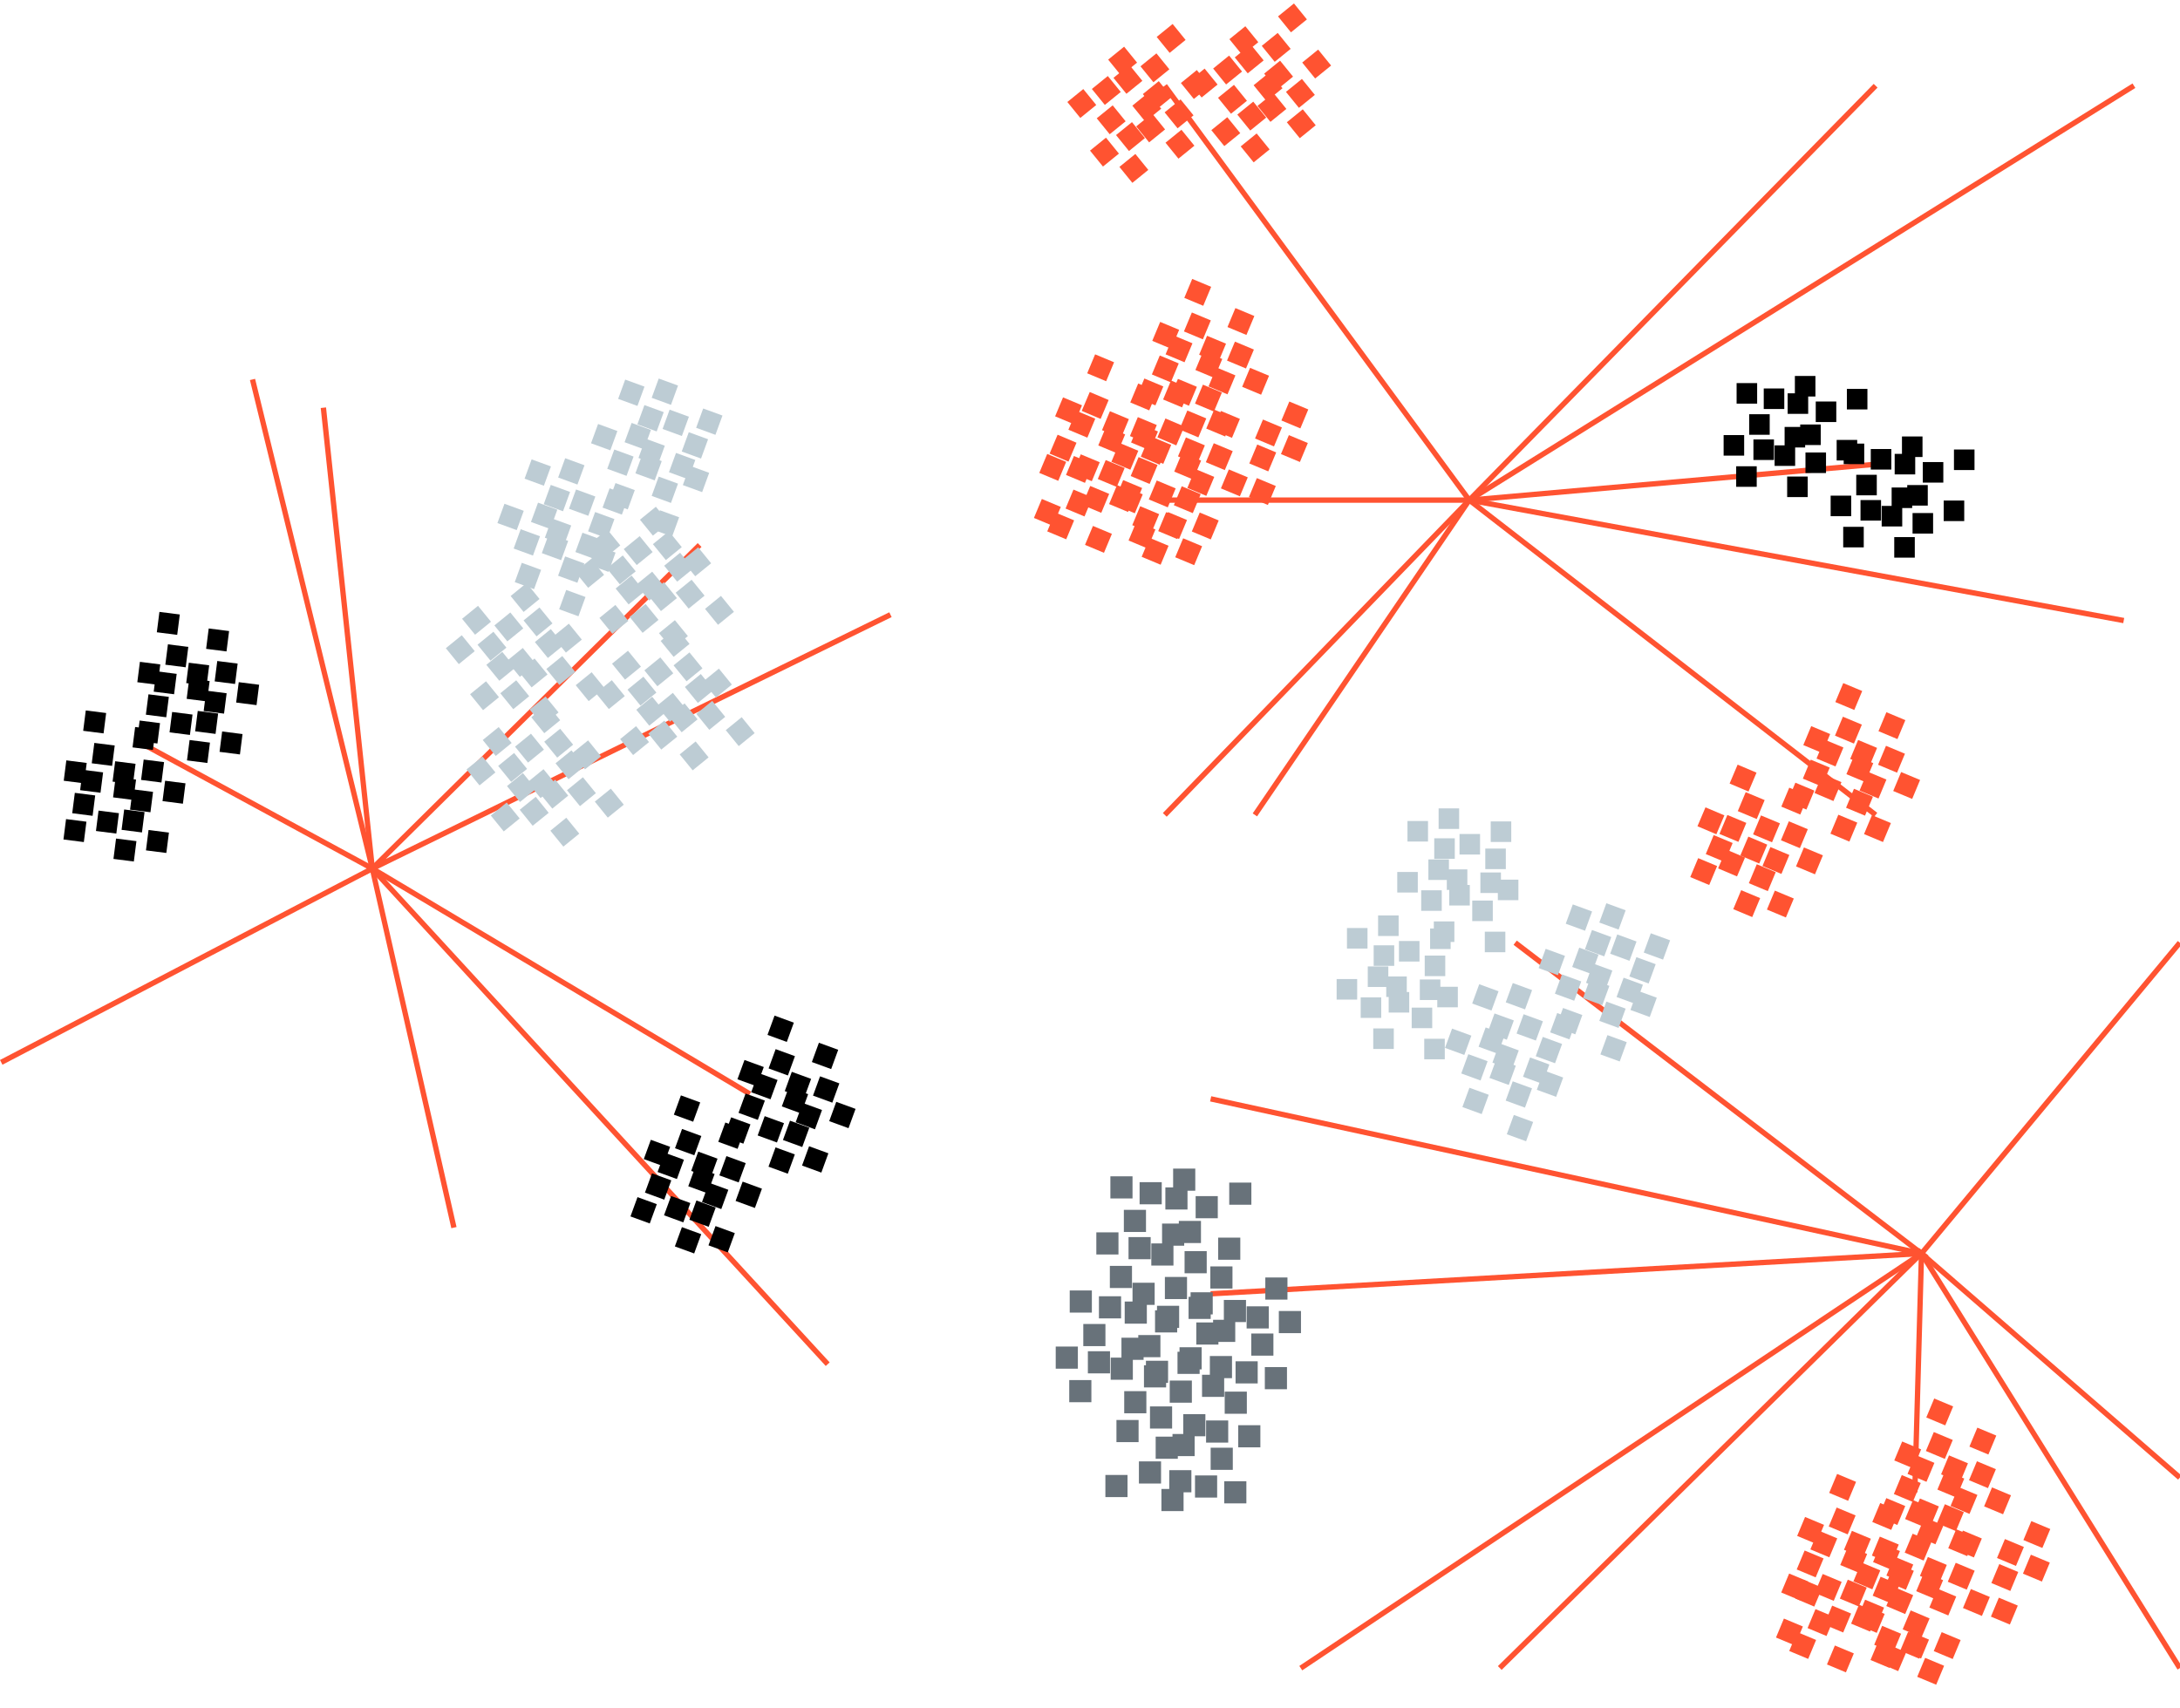 <svg xmlns="http://www.w3.org/2000/svg" viewBox="0 0 409.6 320.95"><defs><style>.cls-1{fill:#ff5331;}.cls-2{fill:#68727a;}.cls-3{fill:#bdccd4;}</style></defs><g id="Layer_1" data-name="Layer 1"><polygon class="cls-1" points="218.85 94.48 218.85 93.48 276.06 93.48 352.37 86.74 352.45 87.74 276.1 94.48 218.85 94.48"/><polygon class="cls-1" points="352.11 153.53 275.7 94.33 275.66 94.28 218.44 16.4 219.25 15.81 276.42 93.63 352.72 152.74 352.11 153.53"/><polygon class="cls-1" points="219.21 153.48 218.49 152.78 275.7 93.63 352.05 15.76 352.77 16.46 276.42 94.33 219.21 153.48"/><polygon class="cls-1" points="236.19 153.41 235.37 152.85 275.7 93.61 275.79 93.56 400.68 15.68 401.21 16.53 276.41 94.35 236.19 153.41"/><rect class="cls-1" x="337.06" y="42.77" width="1" height="125.06" transform="translate(172.86 418.21) rotate(-79.57)"/><polygon class="cls-1" points="361.22 236.11 227.36 206.98 227.58 206 360.84 235 409.18 176.83 409.95 177.47 361.22 236.11"/><polygon class="cls-1" points="227.5 243.63 227.44 242.63 359.66 235.13 284.38 177.55 284.99 176.75 362.41 235.98 227.5 243.63"/><polygon class="cls-1" points="244.68 313.89 244.13 313.06 361.19 234.85 361.46 235.29 409.99 313.21 409.14 313.74 360.88 236.25 244.68 313.89"/><polygon class="cls-1" points="360.27 280.45 359.27 280.42 360.56 234.48 409.9 277.29 409.24 278.05 361.5 236.62 360.27 280.45"/><rect class="cls-1" x="265.84" y="274.01" width="111.13" height="1" transform="translate(-100.23 304.18) rotate(-44.53)"/><polygon class="cls-1" points="140.63 206 69.52 163.54 46.96 71.42 47.93 71.19 70.39 162.89 141.14 205.14 140.63 206"/><polygon class="cls-1" points="0.46 200.08 0 199.19 68.89 163.21 25.14 139.46 25.62 138.58 71.02 163.22 0.46 200.08"/><polygon class="cls-1" points="67.43 165.01 131.09 102.06 131.8 102.77 72.48 161.42 167.09 115.06 167.53 115.96 67.43 165.01"/><polygon class="cls-1" points="84.8 230.8 69.47 163.32 60.26 76.67 61.26 76.56 70.45 163.16 85.78 230.58 84.8 230.8"/><rect class="cls-1" x="112.24" y="146.54" width="1" height="126.47" transform="translate(-112.22 131.61) rotate(-42.58)"/><rect class="cls-2" x="221.5" y="229.43" width="4.16" height="4.16" transform="translate(447.15 463.02) rotate(180)"/><rect class="cls-2" x="218.86" y="239.97" width="4.16" height="4.16" transform="translate(441.89 484.09) rotate(180)"/><rect class="cls-2" x="211.17" y="227.35" width="4.16" height="4.16" transform="translate(426.49 458.86) rotate(180)"/><rect class="cls-2" x="208.53" y="237.89" width="4.16" height="4.16" transform="translate(421.22 479.93) rotate(180)"/><rect class="cls-2" x="218.95" y="223.12" width="4.16" height="4.16" transform="translate(442.07 450.41) rotate(180)"/><rect class="cls-2" x="216.32" y="233.66" width="4.16" height="4.16" transform="translate(436.8 471.48) rotate(180)"/><rect class="cls-2" x="208.62" y="221.04" width="4.16" height="4.16" transform="translate(421.41 446.25) rotate(180)"/><rect class="cls-2" x="205.99" y="231.58" width="4.16" height="4.16" transform="translate(416.14 467.32) rotate(180)"/><rect class="cls-2" x="220.42" y="219.6" width="4.16" height="4.16" transform="translate(444.18 -0.82) rotate(90)"/><rect class="cls-2" x="230.96" y="222.23" width="4.16" height="4.16" transform="translate(457.35 -8.73) rotate(90)"/><rect class="cls-2" x="218.34" y="229.93" width="4.16" height="4.16" transform="translate(452.43 11.59) rotate(90)"/><rect class="cls-2" x="228.88" y="232.56" width="4.16" height="4.16" transform="translate(465.6 3.69) rotate(90)"/><rect class="cls-2" x="214.12" y="222.14" width="4.16" height="4.16" transform="translate(440.42 8.03) rotate(90)"/><rect class="cls-2" x="224.65" y="224.77" width="4.16" height="4.16" transform="translate(453.58 0.12) rotate(90)"/><rect class="cls-2" x="212.03" y="232.47" width="4.16" height="4.16" transform="translate(448.67 20.44) rotate(90)"/><rect class="cls-2" x="222.57" y="235.1" width="4.16" height="4.16" transform="translate(461.83 12.54) rotate(90)"/><rect class="cls-2" x="224.77" y="248.51" width="4.16" height="4.16"/><rect class="cls-2" x="227.41" y="237.98" width="4.16" height="4.16"/><rect class="cls-2" x="235.1" y="250.59" width="4.16" height="4.16"/><rect class="cls-2" x="237.74" y="240.06" width="4.16" height="4.16"/><rect class="cls-2" x="227.32" y="254.82" width="4.16" height="4.16"/><rect class="cls-2" x="229.95" y="244.28" width="4.16" height="4.16"/><rect class="cls-2" x="237.65" y="256.9" width="4.16" height="4.16"/><rect class="cls-2" x="240.28" y="246.36" width="4.16" height="4.16"/><rect class="cls-2" x="225.85" y="258.35" width="4.16" height="4.16" transform="translate(-32.5 488.35) rotate(-90)"/><rect class="cls-2" x="215.31" y="255.71" width="4.16" height="4.16" transform="translate(-40.4 475.18) rotate(-90)"/><rect class="cls-2" x="227.93" y="248.02" width="4.16" height="4.16" transform="translate(-20.09 480.1) rotate(-90)"/><rect class="cls-2" x="217.39" y="245.38" width="4.16" height="4.16" transform="translate(-27.99 466.93) rotate(-90)"/><rect class="cls-2" x="232.15" y="255.8" width="4.16" height="4.16" transform="translate(-23.65 492.12) rotate(-90)"/><rect class="cls-2" x="221.62" y="253.17" width="4.16" height="4.16" transform="translate(-31.55 478.95) rotate(-90)"/><rect class="cls-2" x="234.23" y="245.47" width="4.16" height="4.16" transform="translate(-11.24 483.87) rotate(-90)"/><rect class="cls-2" x="223.7" y="242.84" width="4.16" height="4.16" transform="translate(-19.14 470.7) rotate(-90)"/><rect class="cls-2" x="213.86" y="250.89" width="4.16" height="4.16" transform="translate(431.89 505.93) rotate(180)"/><rect class="cls-2" x="211.23" y="261.42" width="4.16" height="4.16" transform="translate(426.62 527) rotate(180)"/><rect class="cls-2" x="203.53" y="248.81" width="4.16" height="4.16" transform="translate(411.23 501.77) rotate(180)"/><rect class="cls-2" x="200.9" y="259.34" width="4.16" height="4.16" transform="translate(405.96 522.84) rotate(180)"/><rect class="cls-2" x="211.32" y="244.58" width="4.16" height="4.16" transform="translate(426.8 493.32) rotate(180)"/><rect class="cls-2" x="208.69" y="255.11" width="4.16" height="4.16" transform="translate(421.54 514.39) rotate(180)"/><rect class="cls-2" x="200.99" y="242.5" width="4.16" height="4.16" transform="translate(406.14 489.16) rotate(180)"/><rect class="cls-2" x="198.36" y="253.03" width="4.16" height="4.16" transform="translate(400.88 510.23) rotate(180)"/><rect class="cls-2" x="212.79" y="241.05" width="4.16" height="4.16" transform="translate(458 28.26) rotate(90)"/><rect class="cls-2" x="223.33" y="243.69" width="4.16" height="4.16" transform="translate(471.17 20.36) rotate(90)"/><rect class="cls-2" x="210.71" y="251.38" width="4.16" height="4.16" transform="translate(466.25 40.67) rotate(90)"/><rect class="cls-2" x="221.25" y="254.02" width="4.16" height="4.16" transform="translate(479.42 32.77) rotate(90)"/><rect class="cls-2" x="206.48" y="243.6" width="4.16" height="4.16" transform="translate(454.24 37.11) rotate(90)"/><rect class="cls-2" x="217.02" y="246.23" width="4.16" height="4.16" transform="translate(467.41 29.21) rotate(90)"/><rect class="cls-2" x="204.4" y="253.93" width="4.16" height="4.16" transform="translate(462.49 49.52) rotate(90)"/><rect class="cls-2" x="214.94" y="256.56" width="4.16" height="4.16" transform="translate(475.66 41.62) rotate(90)"/><rect class="cls-2" x="217.14" y="269.97" width="4.16" height="4.16"/><rect class="cls-2" x="219.78" y="259.43" width="4.16" height="4.16"/><rect class="cls-2" x="227.47" y="272.05" width="4.16" height="4.16"/><rect class="cls-2" x="230.11" y="261.51" width="4.16" height="4.16"/><rect class="cls-2" x="219.69" y="276.27" width="4.16" height="4.16"/><rect class="cls-2" x="222.32" y="265.74" width="4.16" height="4.16"/><rect class="cls-2" x="230.02" y="278.35" width="4.16" height="4.16"/><rect class="cls-2" x="232.65" y="267.82" width="4.16" height="4.16"/><rect class="cls-2" x="218.22" y="279.8" width="4.16" height="4.16" transform="translate(-61.58 502.18) rotate(-90)"/><rect class="cls-2" x="207.68" y="277.17" width="4.16" height="4.16" transform="translate(-69.48 489.01) rotate(-90)"/><rect class="cls-2" x="220.3" y="269.47" width="4.16" height="4.16" transform="translate(-49.17 493.93) rotate(-90)"/><rect class="cls-2" x="209.76" y="266.84" width="4.16" height="4.16" transform="translate(-57.07 480.76) rotate(-90)"/><rect class="cls-2" x="224.52" y="277.26" width="4.16" height="4.16" transform="translate(-52.73 505.94) rotate(-90)"/><rect class="cls-2" x="213.99" y="274.62" width="4.16" height="4.16" transform="translate(-60.63 492.77) rotate(-90)"/><rect class="cls-2" x="226.6" y="266.93" width="4.16" height="4.16" transform="translate(-40.32 497.69) rotate(-90)"/><rect class="cls-2" x="216.07" y="264.29" width="4.16" height="4.16" transform="translate(-48.22 484.52) rotate(-90)"/><rect class="cls-3" x="102.35" y="100.87" width="3.86" height="3.86" transform="translate(-28.04 165.51) rotate(-69.95)"/><rect class="cls-3" x="94.01" y="95.22" width="3.86" height="3.86" transform="translate(-28.22 153.96) rotate(-69.95)"/><rect class="cls-3" x="107.45" y="92.53" width="3.86" height="3.86" transform="translate(-16.85 164.82) rotate(-69.95)"/><rect class="cls-3" x="99.11" y="86.88" width="3.86" height="3.86" transform="translate(-17.03 153.27) rotate(-69.95)"/><rect class="cls-3" x="108.66" y="100.66" width="3.86" height="3.86" transform="translate(-23.7 171.3) rotate(-69.95)"/><rect class="cls-3" x="100.32" y="95.01" width="3.86" height="3.86" transform="translate(-23.88 159.75) rotate(-69.95)"/><rect class="cls-3" x="113.76" y="92.32" width="3.86" height="3.86" transform="translate(-12.51 170.6) rotate(-69.95)"/><rect class="cls-3" x="105.42" y="86.67" width="3.86" height="3.86" transform="translate(-12.69 159.05) rotate(-69.95)"/><rect class="cls-3" x="111.27" y="103.06" width="3.86" height="3.86" transform="translate(183.53 242.43) rotate(-159.95)"/><rect class="cls-3" x="105.62" y="111.41" width="3.86" height="3.86" transform="translate(169.71 256.68) rotate(-159.95)"/><rect class="cls-3" x="102.92" y="97.96" width="3.86" height="3.86" transform="translate(169.1 229.68) rotate(-159.95)"/><rect class="cls-3" x="97.28" y="106.31" width="3.86" height="3.86" transform="translate(155.28 243.93) rotate(-159.95)"/><rect class="cls-3" x="111.06" y="96.75" width="3.86" height="3.86" transform="translate(185.28 230.13) rotate(-159.95)"/><rect class="cls-3" x="105.41" y="105.1" width="3.86" height="3.86" transform="translate(171.47 244.38) rotate(-159.95)"/><rect class="cls-3" x="102.71" y="91.65" width="3.86" height="3.86" transform="translate(170.85 217.38) rotate(-159.95)"/><rect class="cls-3" x="97.07" y="100" width="3.86" height="3.86" transform="translate(157.04 231.62) rotate(-159.95)"/><rect class="cls-3" x="119.94" y="85.87" width="3.86" height="3.86" transform="translate(-2.4 172.18) rotate(-69.95)"/><rect class="cls-3" x="111.6" y="80.23" width="3.86" height="3.86" transform="translate(-2.58 160.63) rotate(-69.95)"/><rect class="cls-3" x="125.04" y="77.53" width="3.86" height="3.86" transform="translate(8.79 171.49) rotate(-69.95)"/><rect class="cls-3" x="116.7" y="71.88" width="3.86" height="3.86" transform="translate(8.61 159.94) rotate(-69.95)"/><rect class="cls-3" x="126.25" y="85.66" width="3.86" height="3.86" transform="translate(1.94 177.97) rotate(-69.95)"/><rect class="cls-3" x="117.9" y="80.02" width="3.86" height="3.86" transform="translate(1.76 166.42) rotate(-69.95)"/><rect class="cls-3" x="131.35" y="77.32" width="3.86" height="3.86" transform="translate(13.13 177.27) rotate(-69.95)"/><rect class="cls-3" x="123" y="71.67" width="3.86" height="3.86" transform="translate(12.95 165.73) rotate(-69.95)"/><rect class="cls-3" x="128.86" y="88.07" width="3.86" height="3.86" transform="translate(222.78 219.39) rotate(-159.95)"/><rect class="cls-3" x="123.21" y="96.41" width="3.86" height="3.86" transform="translate(208.97 233.64) rotate(-159.95)"/><rect class="cls-3" x="120.51" y="82.97" width="3.86" height="3.86" transform="translate(208.35 206.64) rotate(-159.95)"/><rect class="cls-3" x="114.86" y="91.31" width="3.86" height="3.86" transform="translate(194.54 220.88) rotate(-159.95)"/><rect class="cls-3" x="128.65" y="81.76" width="3.86" height="3.86" transform="translate(224.54 207.08) rotate(-159.95)"/><rect class="cls-3" x="123" y="90.11" width="3.86" height="3.86" transform="translate(210.72 221.33) rotate(-159.95)"/><rect class="cls-3" x="120.3" y="76.66" width="3.86" height="3.86" transform="translate(210.11 194.33) rotate(-159.95)"/><rect class="cls-3" x="114.66" y="85" width="3.86" height="3.86" transform="translate(196.29 208.58) rotate(-159.95)"/><rect class="cls-3" x="260.92" y="186.42" width="3.86" height="3.86" transform="translate(74.5 451.2) rotate(-90)"/><rect class="cls-3" x="251.14" y="183.97" width="3.86" height="3.86" transform="translate(67.17 438.98) rotate(-90)"/><rect class="cls-3" x="262.85" y="176.83" width="3.86" height="3.86" transform="translate(86.02 443.54) rotate(-90)"/><rect class="cls-3" x="253.07" y="174.39" width="3.86" height="3.86" transform="translate(78.69 431.32) rotate(-90)"/><rect class="cls-3" x="266.77" y="184.06" width="3.86" height="3.86" transform="translate(82.71 454.69) rotate(-90)"/><rect class="cls-3" x="257" y="181.61" width="3.86" height="3.86" transform="translate(75.38 442.47) rotate(-90)"/><rect class="cls-3" x="268.7" y="174.47" width="3.86" height="3.86" transform="translate(94.23 447.04) rotate(-90)"/><rect class="cls-3" x="258.93" y="172.03" width="3.86" height="3.86" transform="translate(86.9 434.82) rotate(-90)"/><rect class="cls-3" x="270.04" y="185.42" width="3.86" height="3.86" transform="translate(543.95 374.71) rotate(180)"/><rect class="cls-3" x="267.6" y="195.2" width="3.86" height="3.86" transform="translate(539.06 394.26) rotate(180)"/><rect class="cls-3" x="260.46" y="183.49" width="3.86" height="3.86" transform="translate(524.78 370.84) rotate(180)"/><rect class="cls-3" x="258.01" y="193.27" width="3.86" height="3.86" transform="translate(519.89 390.39) rotate(180)"/><rect class="cls-3" x="267.68" y="179.57" width="3.86" height="3.86" transform="translate(539.23 363) rotate(180)"/><rect class="cls-3" x="265.24" y="189.34" width="3.86" height="3.86" transform="translate(534.34 382.55) rotate(180)"/><rect class="cls-3" x="258.1" y="177.64" width="3.86" height="3.86" transform="translate(520.06 359.14) rotate(180)"/><rect class="cls-3" x="255.65" y="187.41" width="3.86" height="3.86" transform="translate(515.17 378.69) rotate(180)"/><rect class="cls-3" x="272.3" y="166.3" width="3.86" height="3.86" transform="translate(106 442.46) rotate(-90)"/><rect class="cls-3" x="262.52" y="163.86" width="3.86" height="3.86" transform="translate(98.67 430.24) rotate(-90)"/><rect class="cls-3" x="274.23" y="156.72" width="3.86" height="3.86" transform="translate(117.51 434.81) rotate(-90)"/><rect class="cls-3" x="264.45" y="154.27" width="3.86" height="3.86" transform="translate(110.18 422.59) rotate(-90)"/><rect class="cls-3" x="278.15" y="163.94" width="3.86" height="3.86" transform="translate(114.21 445.96) rotate(-90)"/><rect class="cls-3" x="268.38" y="161.5" width="3.86" height="3.86" transform="translate(106.88 433.74) rotate(-90)"/><rect class="cls-3" x="280.08" y="154.36" width="3.86" height="3.86" transform="translate(125.73 438.3) rotate(-90)"/><rect class="cls-3" x="270.31" y="151.91" width="3.86" height="3.86" transform="translate(118.39 426.08) rotate(-90)"/><rect class="cls-3" x="281.42" y="165.31" width="3.86" height="3.86" transform="translate(566.71 334.47) rotate(180)"/><rect class="cls-3" x="278.98" y="175.08" width="3.86" height="3.86" transform="translate(561.82 354.02) rotate(180)"/><rect class="cls-3" x="271.84" y="163.38" width="3.86" height="3.86" transform="translate(547.54 330.61) rotate(180)"/><rect class="cls-3" x="269.39" y="173.15" width="3.86" height="3.86" transform="translate(542.65 350.16) rotate(180)"/><rect class="cls-3" x="279.06" y="159.45" width="3.86" height="3.86" transform="translate(561.99 322.77) rotate(180)"/><rect class="cls-3" x="276.62" y="169.23" width="3.86" height="3.86" transform="translate(557.1 342.32) rotate(180)"/><rect class="cls-3" x="269.48" y="157.52" width="3.86" height="3.86" transform="translate(542.82 318.91) rotate(180)"/><rect class="cls-3" x="267.04" y="167.3" width="3.86" height="3.86" transform="translate(537.93 338.46) rotate(180)"/><rect class="cls-3" x="126.41" y="132.97" width="3.86" height="3.86" transform="translate(104.83 319.6) rotate(-129.17)"/><rect class="cls-3" x="117.29" y="137.25" width="3.86" height="3.86" transform="translate(86.63 319.51) rotate(-129.17)"/><rect class="cls-3" x="121.86" y="124.32" width="3.86" height="3.86" transform="translate(104.1 301.96) rotate(-129.17)"/><rect class="cls-3" x="112.73" y="128.6" width="3.86" height="3.86" transform="translate(85.9 301.87) rotate(-129.17)"/><rect class="cls-3" x="129.46" y="127.44" width="3.86" height="3.86" transform="translate(114.09 312.95) rotate(-129.17)"/><rect class="cls-3" x="120.34" y="131.72" width="3.86" height="3.86" transform="translate(95.88 312.86) rotate(-129.17)"/><rect class="cls-3" x="124.9" y="118.79" width="3.86" height="3.86" transform="translate(113.36 295.3) rotate(-129.17)"/><rect class="cls-3" x="115.78" y="123.07" width="3.86" height="3.86" transform="translate(95.15 295.21) rotate(-129.17)"/><rect class="cls-3" x="132.86" y="126.43" width="3.86" height="3.86" transform="translate(320.37 142.74) rotate(140.83)"/><rect class="cls-3" x="137.14" y="135.55" width="3.86" height="3.86" transform="translate(333.73 156.23) rotate(140.83)"/><rect class="cls-3" x="124.21" y="130.99" width="3.86" height="3.86" transform="translate(307.89 156.29) rotate(140.83)"/><rect class="cls-3" x="128.49" y="140.11" width="3.86" height="3.86" transform="translate(321.25 169.79) rotate(140.83)"/><rect class="cls-3" x="127.33" y="123.38" width="3.86" height="3.86" transform="translate(308.63 140.82) rotate(140.83)"/><rect class="cls-3" x="131.61" y="132.51" width="3.86" height="3.86" transform="translate(321.99 154.31) rotate(140.83)"/><rect class="cls-3" x="118.68" y="127.94" width="3.86" height="3.86" transform="translate(296.15 154.38) rotate(140.83)"/><rect class="cls-3" x="122.96" y="137.06" width="3.86" height="3.86" transform="matrix(-0.78, 0.63, -0.63, -0.78, 309.51, 167.87)"/><rect class="cls-3" x="122.53" y="110.18" width="3.86" height="3.86" transform="translate(116.16 279.42) rotate(-129.17)"/><rect class="cls-3" x="113.41" y="114.46" width="3.86" height="3.86" transform="translate(97.96 279.33) rotate(-129.17)"/><rect class="cls-3" x="117.97" y="101.53" width="3.86" height="3.86" transform="translate(115.43 261.77) rotate(-129.17)"/><rect class="cls-3" x="108.85" y="105.81" width="3.86" height="3.86" transform="translate(97.23 261.68) rotate(-129.17)"/><rect class="cls-3" x="125.58" y="104.66" width="3.86" height="3.86" transform="translate(125.41 272.77) rotate(-129.17)"/><rect class="cls-3" x="116.46" y="108.94" width="3.86" height="3.86" transform="translate(107.21 272.68) rotate(-129.17)"/><rect class="cls-3" x="121.02" y="96.01" width="3.86" height="3.86" transform="translate(124.68 255.12) rotate(-129.17)"/><rect class="cls-3" x="111.9" y="100.29" width="3.86" height="3.86" transform="translate(106.48 255.03) rotate(-129.17)"/><rect class="cls-3" x="128.98" y="103.65" width="3.86" height="3.86" transform="translate(299.08 104.74) rotate(140.83)"/><rect class="cls-3" x="133.26" y="112.77" width="3.86" height="3.86" transform="translate(312.44 118.23) rotate(140.83)"/><rect class="cls-3" x="120.33" y="108.2" width="3.86" height="3.86" transform="translate(286.61 118.3) rotate(140.83)"/><rect class="cls-3" x="124.61" y="117.33" width="3.86" height="3.86" transform="translate(299.96 131.79) rotate(140.83)"/><rect class="cls-3" x="123.45" y="100.6" width="3.86" height="3.86" transform="translate(287.35 102.83) rotate(140.83)"/><rect class="cls-3" x="127.73" y="109.72" width="3.86" height="3.86" transform="translate(300.71 116.32) rotate(140.83)"/><rect class="cls-3" x="114.8" y="105.16" width="3.86" height="3.86" transform="translate(274.87 116.38) rotate(140.83)"/><rect class="cls-3" x="119.08" y="114.28" width="3.86" height="3.86" transform="translate(288.23 129.87) rotate(140.83)"/><rect class="cls-3" x="280.41" y="199.5" width="3.86" height="3.86" transform="translate(-3.69 397.58) rotate(-69.95)"/><rect class="cls-3" x="272.06" y="193.85" width="3.86" height="3.86" transform="translate(-3.87 386.03) rotate(-69.95)"/><rect class="cls-3" x="285.51" y="191.15" width="3.86" height="3.86" transform="translate(7.5 396.89) rotate(-69.95)"/><rect class="cls-3" x="277.16" y="185.51" width="3.86" height="3.86" transform="translate(7.32 385.34) rotate(-69.95)"/><rect class="cls-3" x="286.72" y="199.29" width="3.86" height="3.86" transform="translate(0.65 403.36) rotate(-69.95)"/><rect class="cls-3" x="278.37" y="193.64" width="3.86" height="3.86" transform="translate(0.47 391.81) rotate(-69.95)"/><rect class="cls-3" x="291.82" y="190.94" width="3.86" height="3.86" transform="translate(11.84 402.67) rotate(-69.95)"/><rect class="cls-3" x="283.47" y="185.3" width="3.86" height="3.86" transform="translate(11.66 391.12) rotate(-69.95)"/><rect class="cls-3" x="289.32" y="201.69" width="3.86" height="3.86" transform="translate(495.02 494.77) rotate(-159.95)"/><rect class="cls-3" x="283.67" y="210.03" width="3.86" height="3.86" transform="translate(481.21 509.02) rotate(-159.95)"/><rect class="cls-3" x="280.98" y="196.59" width="3.86" height="3.86" transform="translate(480.59 482.02) rotate(-159.95)"/><rect class="cls-3" x="275.33" y="204.93" width="3.86" height="3.86" transform="translate(466.78 496.26) rotate(-159.95)"/><rect class="cls-3" x="289.11" y="195.38" width="3.86" height="3.86" transform="translate(496.78 482.46) rotate(-159.95)"/><rect class="cls-3" x="283.46" y="203.73" width="3.86" height="3.86" transform="translate(482.96 496.71) rotate(-159.95)"/><rect class="cls-3" x="280.77" y="190.28" width="3.86" height="3.86" transform="matrix(-0.94, -0.34, 0.34, -0.94, 482.35, 469.71)"/><rect class="cls-3" x="275.12" y="198.63" width="3.86" height="3.86" transform="translate(468.53 483.96) rotate(-159.95)"/><rect class="cls-3" x="298" y="184.5" width="3.86" height="3.86" transform="translate(21.95 404.25) rotate(-69.95)"/><rect class="cls-3" x="289.65" y="178.86" width="3.86" height="3.86" transform="translate(21.77 392.7) rotate(-69.95)"/><rect class="cls-3" x="303.1" y="176.16" width="3.86" height="3.86" transform="translate(33.14 403.56) rotate(-69.95)"/><rect class="cls-3" x="294.75" y="170.51" width="3.86" height="3.86" transform="translate(32.96 392.01) rotate(-69.95)"/><rect class="cls-3" x="304.3" y="184.29" width="3.86" height="3.86" transform="translate(26.29 410.03) rotate(-69.95)"/><rect class="cls-3" x="295.96" y="178.65" width="3.86" height="3.86" transform="translate(26.11 398.48) rotate(-69.95)"/><rect class="cls-3" x="309.41" y="175.95" width="3.86" height="3.86" transform="translate(37.48 409.34) rotate(-69.95)"/><rect class="cls-3" x="301.06" y="170.3" width="3.86" height="3.86" transform="translate(37.3 397.79) rotate(-69.95)"/><rect class="cls-3" x="306.91" y="186.7" width="3.86" height="3.86" transform="translate(534.27 471.72) rotate(-159.95)"/><rect class="cls-3" x="301.26" y="195.04" width="3.86" height="3.86" transform="translate(520.46 485.97) rotate(-159.95)"/><rect class="cls-3" x="298.57" y="181.6" width="3.86" height="3.86" transform="translate(519.84 458.97) rotate(-159.95)"/><rect class="cls-3" x="292.92" y="189.94" width="3.86" height="3.86" transform="translate(506.03 473.22) rotate(-159.95)"/><rect class="cls-3" x="306.7" y="180.39" width="3.86" height="3.86" transform="translate(536.03 459.42) rotate(-159.95)"/><rect class="cls-3" x="301.05" y="188.73" width="3.86" height="3.86" transform="translate(522.22 473.67) rotate(-159.95)"/><rect class="cls-3" x="298.36" y="175.29" width="3.86" height="3.86" transform="translate(521.6 446.67) rotate(-159.95)"/><rect class="cls-3" x="292.71" y="183.63" width="3.86" height="3.86" transform="translate(507.79 460.91) rotate(-159.95)"/><rect class="cls-3" x="102.11" y="147.31" width="3.86" height="3.86" transform="translate(54.06 324.16) rotate(-129.17)"/><rect class="cls-3" x="92.99" y="151.59" width="3.86" height="3.86" transform="translate(35.86 324.08) rotate(-129.17)"/><rect class="cls-3" x="97.56" y="138.66" width="3.86" height="3.86" transform="translate(53.33 306.52) rotate(-129.17)"/><rect class="cls-3" x="88.43" y="142.94" width="3.86" height="3.86" transform="translate(35.13 306.43) rotate(-129.17)"/><rect class="cls-3" x="105.16" y="141.78" width="3.86" height="3.86" transform="translate(63.32 317.51) rotate(-129.17)"/><rect class="cls-3" x="96.04" y="146.06" width="3.86" height="3.86" transform="translate(45.12 317.42) rotate(-129.17)"/><rect class="cls-3" x="100.6" y="133.13" width="3.86" height="3.86" transform="translate(62.59 299.86) rotate(-129.17)"/><rect class="cls-3" x="91.48" y="137.41" width="3.86" height="3.86" transform="translate(44.39 299.77) rotate(-129.17)"/><rect class="cls-3" x="108.56" y="140.77" width="3.86" height="3.86" transform="matrix(-0.78, 0.63, -0.63, -0.78, 286.29, 183.55)"/><rect class="cls-3" x="112.84" y="149.89" width="3.86" height="3.86" transform="matrix(-0.78, 0.63, -0.63, -0.78, 299.65, 197.04)"/><rect class="cls-3" x="99.91" y="145.33" width="3.86" height="3.86" transform="translate(273.81 197.1) rotate(140.83)"/><rect class="cls-3" x="104.19" y="154.45" width="3.86" height="3.86" transform="translate(287.17 210.59) rotate(140.83)"/><rect class="cls-3" x="103.03" y="137.72" width="3.86" height="3.86" transform="translate(274.55 181.63) rotate(140.83)"/><rect class="cls-3" x="107.31" y="146.85" width="3.86" height="3.86" transform="translate(287.91 195.12) rotate(140.83)"/><rect class="cls-3" x="94.38" y="142.28" width="3.86" height="3.86" transform="translate(262.07 195.18) rotate(140.83)"/><rect class="cls-3" x="98.66" y="151.4" width="3.86" height="3.86" transform="matrix(-0.78, 0.63, -0.63, -0.78, 275.43, 208.68)"/><rect class="cls-3" x="98.23" y="124.52" width="3.86" height="3.86" transform="translate(65.39 283.98) rotate(-129.17)"/><rect class="cls-3" x="89.11" y="128.8" width="3.86" height="3.86" transform="translate(47.19 283.89) rotate(-129.17)"/><rect class="cls-3" x="93.67" y="115.87" width="3.86" height="3.86" transform="translate(64.66 266.33) rotate(-129.17)"/><rect class="cls-3" x="84.55" y="120.15" width="3.86" height="3.86" transform="translate(46.46 266.24) rotate(-129.17)"/><rect class="cls-3" x="101.28" y="119" width="3.86" height="3.86" transform="translate(74.65 277.33) rotate(-129.17)"/><rect class="cls-3" x="92.16" y="123.28" width="3.86" height="3.86" transform="translate(56.45 277.24) rotate(-129.17)"/><rect class="cls-3" x="96.72" y="110.35" width="3.86" height="3.86" transform="translate(73.92 259.68) rotate(-129.17)"/><rect class="cls-3" x="87.6" y="114.63" width="3.86" height="3.86" transform="translate(55.72 259.59) rotate(-129.17)"/><rect class="cls-3" x="104.68" y="117.99" width="3.86" height="3.86" transform="translate(265 145.55) rotate(140.83)"/><rect class="cls-3" x="108.96" y="127.11" width="3.86" height="3.86" transform="translate(278.36 159.04) rotate(140.83)"/><rect class="cls-3" x="96.03" y="122.55" width="3.86" height="3.86" transform="translate(252.52 159.11) rotate(140.83)"/><rect class="cls-3" x="100.31" y="131.67" width="3.86" height="3.86" transform="translate(265.88 172.6) rotate(140.83)"/><rect class="cls-3" x="99.15" y="114.94" width="3.86" height="3.86" transform="translate(253.27 143.63) rotate(140.83)"/><rect class="cls-3" x="103.43" y="124.06" width="3.86" height="3.86" transform="translate(266.63 157.12) rotate(140.83)"/><rect class="cls-3" x="90.5" y="119.5" width="3.86" height="3.86" transform="translate(240.79 157.19) rotate(140.83)"/><rect class="cls-3" x="94.78" y="128.62" width="3.86" height="3.86" transform="translate(254.15 170.68) rotate(140.83)"/><rect x="358.35" y="91.15" width="3.86" height="3.86" transform="translate(720.56 186.16) rotate(180)"/><rect x="355.9" y="100.92" width="3.86" height="3.86" transform="translate(715.67 205.71) rotate(180)"/><rect x="348.76" y="89.22" width="3.86" height="3.86" transform="translate(701.39 182.3) rotate(180)"/><rect x="346.32" y="98.99" width="3.86" height="3.86" transform="translate(696.5 201.85) rotate(180)"/><rect x="355.99" y="85.3" width="3.86" height="3.86" transform="translate(715.84 174.45) rotate(180)"/><rect x="353.54" y="95.07" width="3.86" height="3.86" transform="translate(710.95 194) rotate(180)"/><rect x="346.4" y="83.37" width="3.86" height="3.86" transform="translate(696.67 170.59) rotate(180)"/><rect x="343.96" y="93.14" width="3.86" height="3.86" transform="translate(691.78 190.14) rotate(180)"/><rect x="357.35" y="82.02" width="3.86" height="3.86" transform="translate(443.24 -275.33) rotate(90)"/><rect x="367.13" y="84.47" width="3.86" height="3.86" transform="translate(455.46 -282.66) rotate(90)"/><rect x="355.42" y="91.61" width="3.86" height="3.86" transform="translate(450.89 -263.81) rotate(90)"/><rect x="365.2" y="94.05" width="3.86" height="3.86" transform="translate(463.11 -271.14) rotate(90)"/><rect x="351.5" y="84.38" width="3.86" height="3.86" transform="translate(439.74 -267.12) rotate(90)"/><rect x="361.28" y="86.83" width="3.86" height="3.86" transform="translate(451.96 -274.45) rotate(90)"/><rect x="349.57" y="93.97" width="3.86" height="3.86" transform="translate(447.4 -255.6) rotate(90)"/><rect x="359.34" y="96.41" width="3.86" height="3.86" transform="translate(459.62 -262.93) rotate(90)"/><rect x="338.23" y="79.77" width="3.86" height="3.86" transform="translate(680.33 163.4) rotate(180)"/><rect x="335.79" y="89.54" width="3.86" height="3.86" transform="translate(675.44 182.95) rotate(180)"/><rect x="328.65" y="77.84" width="3.86" height="3.86" transform="translate(661.16 159.54) rotate(180)"/><rect x="326.2" y="87.61" width="3.86" height="3.86" transform="translate(656.27 179.09) rotate(180)"/><rect x="335.87" y="73.92" width="3.86" height="3.86" transform="translate(675.61 151.69) rotate(180)"/><rect x="333.43" y="83.69" width="3.86" height="3.86" transform="translate(670.72 171.24) rotate(180)"/><rect x="326.29" y="71.98" width="3.86" height="3.86" transform="translate(656.44 147.83) rotate(180)"/><rect x="323.84" y="81.76" width="3.86" height="3.86" transform="translate(651.55 167.38) rotate(180)"/><rect x="337.24" y="70.64" width="3.86" height="3.86" transform="translate(411.74 -266.59) rotate(90)"/><rect x="347.01" y="73.09" width="3.86" height="3.86" transform="translate(423.96 -273.93) rotate(90)"/><rect x="335.31" y="80.23" width="3.86" height="3.86" transform="translate(419.4 -255.08) rotate(90)"/><rect x="345.08" y="82.67" width="3.86" height="3.86" transform="translate(431.62 -262.41) rotate(90)"/><rect x="331.38" y="73" width="3.86" height="3.86" transform="translate(408.25 -258.38) rotate(90)"/><rect x="341.16" y="75.45" width="3.86" height="3.86" transform="translate(420.47 -265.71) rotate(90)"/><rect x="329.45" y="82.59" width="3.86" height="3.86" transform="translate(415.9 -246.87) rotate(90)"/><rect x="339.23" y="85.03" width="3.86" height="3.86" transform="translate(428.12 -254.2) rotate(90)"/><rect x="35.21" y="124.76" width="3.86" height="3.86" transform="translate(167.51 105.84) rotate(97.25)"/><rect x="44.6" y="128.42" width="3.86" height="3.86" transform="translate(181.71 100.64) rotate(97.25)"/><rect x="32.08" y="134.03" width="3.86" height="3.86" transform="translate(173.18 119.37) rotate(97.25)"/><rect x="41.47" y="137.68" width="3.86" height="3.86" transform="translate(187.38 114.18) rotate(97.25)"/><rect x="29.11" y="126.36" width="3.86" height="3.86" transform="translate(162.22 113.7) rotate(97.25)"/><rect x="38.49" y="130.02" width="3.86" height="3.86" transform="translate(176.42 108.5) rotate(97.25)"/><rect x="25.98" y="135.63" width="3.86" height="3.86" transform="translate(167.89 127.23) rotate(97.25)"/><rect x="35.37" y="139.29" width="3.86" height="3.86" transform="translate(182.09 122.04) rotate(97.25)"/><rect x="26.03" y="124.6" width="3.86" height="3.86" transform="translate(16.19 -2.52) rotate(7.25)"/><rect x="29.69" y="115.21" width="3.86" height="3.86" transform="translate(15.04 -3.05) rotate(7.25)"/><rect x="35.3" y="127.72" width="3.86" height="3.86" transform="translate(16.66 -3.66) rotate(7.25)"/><rect x="38.95" y="118.33" width="3.86" height="3.86" transform="translate(15.51 -4.2) rotate(7.25)"/><rect x="27.63" y="130.7" width="3.86" height="3.86" transform="translate(16.98 -2.67) rotate(7.25)"/><rect x="31.29" y="121.31" width="3.86" height="3.86" transform="translate(15.82 -3.21) rotate(7.25)"/><rect x="36.9" y="133.83" width="3.86" height="3.86" transform="translate(17.44 -3.82) rotate(7.25)"/><rect x="40.56" y="124.44" width="3.86" height="3.86" transform="translate(16.29 -4.35) rotate(7.25)"/><rect x="21.38" y="143.28" width="3.86" height="3.86" transform="translate(170.3 140.41) rotate(97.25)"/><rect x="30.77" y="146.94" width="3.86" height="3.86" transform="translate(184.5 135.22) rotate(97.25)"/><rect x="18.26" y="152.54" width="3.86" height="3.86" transform="translate(175.97 153.95) rotate(97.25)"/><rect x="27.64" y="156.2" width="3.86" height="3.86" transform="translate(190.18 148.75) rotate(97.25)"/><rect x="15.28" y="144.88" width="3.86" height="3.86" transform="translate(165.02 148.27) rotate(97.25)"/><rect x="24.67" y="148.54" width="3.86" height="3.86" transform="translate(179.22 143.08) rotate(97.25)"/><rect x="12.15" y="154.15" width="3.86" height="3.86" transform="translate(170.69 161.81) rotate(97.25)"/><rect x="21.54" y="157.8" width="3.86" height="3.86" transform="translate(184.89 156.61) rotate(97.25)"/><rect x="12.2" y="143.11" width="3.86" height="3.86" transform="translate(18.42 -0.62) rotate(7.25)"/><rect x="15.86" y="133.73" width="3.86" height="3.86" transform="translate(17.26 -1.16) rotate(7.25)"/><rect x="21.47" y="146.24" width="3.86" height="3.86" transform="translate(18.89 -1.77) rotate(7.25)"/><rect x="25.13" y="136.85" width="3.86" height="3.86" transform="translate(17.73 -2.31) rotate(7.25)"/><rect x="13.8" y="149.22" width="3.86" height="3.86" transform="translate(19.2 -0.78) rotate(7.25)"/><rect x="17.46" y="139.83" width="3.86" height="3.86" transform="translate(18.05 -1.31) rotate(7.25)"/><rect x="23.07" y="152.34" width="3.86" height="3.86" transform="translate(19.67 -1.92) rotate(7.25)"/><rect x="26.73" y="142.96" width="3.86" height="3.86" transform="translate(18.52 -2.46) rotate(7.25)"/><rect class="cls-1" x="238.29" y="12.17" width="3.86" height="3.86" transform="translate(435.6 -126.37) rotate(140.92)"/><rect class="cls-1" x="242.56" y="21.3" width="3.86" height="3.86" transform="translate(448.93 -112.84) rotate(140.92)"/><rect class="cls-1" x="229.63" y="16.72" width="3.86" height="3.86" transform="translate(423.08 -112.84) rotate(140.92)"/><rect class="cls-1" x="233.9" y="25.85" width="3.86" height="3.86" transform="translate(436.41 -99.31) rotate(140.92)"/><rect class="cls-1" x="232.77" y="9.12" width="3.86" height="3.86" transform="translate(423.87 -128.31) rotate(140.92)"/><rect class="cls-1" x="237.03" y="18.25" width="3.86" height="3.86" transform="translate(437.2 -114.79) rotate(140.92)"/><rect class="cls-1" x="224.11" y="13.66" width="3.86" height="3.86" transform="translate(411.35 -114.79) rotate(140.92)"/><rect class="cls-1" x="228.38" y="22.79" width="3.86" height="3.86" transform="translate(424.68 -101.26) rotate(140.92)"/><rect class="cls-1" x="231.77" y="5.72" width="3.86" height="3.86" transform="translate(92.32 -178.59) rotate(50.92)"/><rect class="cls-1" x="240.89" y="1.45" width="3.86" height="3.86" transform="translate(92.39 -187.26) rotate(50.92)"/><rect class="cls-1" x="236.31" y="14.38" width="3.86" height="3.86" transform="translate(100.73 -178.92) rotate(50.92)"/><rect class="cls-1" x="245.44" y="10.11" width="3.86" height="3.86" transform="translate(100.79 -187.58) rotate(50.92)"/><rect class="cls-1" x="228.71" y="11.24" width="3.86" height="3.86" transform="translate(95.48 -174.18) rotate(50.92)"/><rect class="cls-1" x="237.84" y="6.98" width="3.86" height="3.86" transform="translate(95.55 -182.84) rotate(50.92)"/><rect class="cls-1" x="233.25" y="19.9" width="3.86" height="3.86" transform="translate(103.88 -174.51) rotate(50.92)"/><rect class="cls-1" x="242.38" y="15.63" width="3.86" height="3.86" transform="translate(103.95 -183.17) rotate(50.92)"/><rect class="cls-1" x="215.5" y="16.02" width="3.86" height="3.86" transform="translate(397.54 -105.17) rotate(140.92)"/><rect class="cls-1" x="219.77" y="25.15" width="3.86" height="3.86" transform="translate(410.87 -91.64) rotate(140.92)"/><rect class="cls-1" x="206.84" y="20.56" width="3.86" height="3.86" transform="translate(385.02 -91.64) rotate(140.92)"/><rect class="cls-1" x="211.11" y="29.69" width="3.86" height="3.86" transform="translate(398.35 -78.11) rotate(140.92)"/><rect class="cls-1" x="209.98" y="12.96" width="3.86" height="3.86" transform="translate(385.81 -107.12) rotate(140.92)"/><rect class="cls-1" x="214.24" y="22.09" width="3.86" height="3.86" transform="translate(399.14 -93.59) rotate(140.92)"/><rect class="cls-1" x="201.32" y="17.51" width="3.86" height="3.86" transform="translate(373.29 -93.59) rotate(140.92)"/><rect class="cls-1" x="205.59" y="26.64" width="3.86" height="3.86" transform="translate(386.62 -80.06) rotate(140.92)"/><rect class="cls-1" x="208.98" y="9.56" width="3.86" height="3.86" transform="translate(86.89 -159.48) rotate(50.92)"/><rect class="cls-1" x="218.1" y="5.3" width="3.86" height="3.86" transform="translate(86.95 -168.14) rotate(50.92)"/><rect class="cls-1" x="213.52" y="18.22" width="3.86" height="3.86" transform="translate(95.29 -159.81) rotate(50.92)"/><rect class="cls-1" x="222.65" y="13.96" width="3.86" height="3.86" transform="translate(95.35 -168.47) rotate(50.92)"/><rect class="cls-1" x="205.92" y="15.08" width="3.86" height="3.86" transform="translate(90.04 -155.07) rotate(50.92)"/><rect class="cls-1" x="215.05" y="10.82" width="3.86" height="3.86" transform="translate(90.11 -163.73) rotate(50.92)"/><rect class="cls-1" x="210.46" y="23.74" width="3.86" height="3.86" transform="translate(98.44 -155.39) rotate(50.92)"/><rect class="cls-1" x="219.59" y="19.48" width="3.86" height="3.86" transform="translate(98.51 -164.06) rotate(50.92)"/><rect class="cls-1" x="225.9" y="63.69" width="3.86" height="3.86" transform="translate(376.16 -119.34) rotate(112.66)"/><rect class="cls-1" x="233.98" y="69.71" width="3.86" height="3.86" transform="translate(392.91 -118.45) rotate(112.66)"/><rect class="cls-1" x="220.42" y="71.79" width="3.86" height="3.86" transform="translate(376.05 -103.06) rotate(112.66)"/><rect class="cls-1" x="228.5" y="77.81" width="3.86" height="3.86" transform="translate(392.8 -102.17) rotate(112.66)"/><rect class="cls-1" x="219.59" y="63.61" width="3.86" height="3.86" transform="translate(367.35 -113.62) rotate(112.66)"/><rect class="cls-1" x="227.67" y="69.63" width="3.86" height="3.86" transform="translate(384.09 -112.73) rotate(112.66)"/><rect class="cls-1" x="214.11" y="71.71" width="3.86" height="3.86" transform="translate(367.24 -97.34) rotate(112.66)"/><rect class="cls-1" x="222.19" y="77.74" width="3.86" height="3.86" transform="translate(383.99 -96.46) rotate(112.66)"/><rect class="cls-1" x="217.09" y="61.09" width="3.86" height="3.86" transform="translate(41.19 -79.52) rotate(22.66)"/><rect class="cls-1" x="223.11" y="53.01" width="3.86" height="3.86" transform="translate(38.54 -82.46) rotate(22.66)"/><rect class="cls-1" x="225.19" y="66.57" width="3.86" height="3.86" transform="translate(43.93 -82.22) rotate(22.66)"/><rect class="cls-1" x="231.22" y="58.49" width="3.86" height="3.86" transform="translate(41.28 -85.16) rotate(22.66)"/><rect class="cls-1" x="217.01" y="67.4" width="3.86" height="3.86" transform="translate(43.62 -79) rotate(22.66)"/><rect class="cls-1" x="223.04" y="59.32" width="3.86" height="3.86" transform="translate(40.97 -81.95) rotate(22.66)"/><rect class="cls-1" x="225.12" y="72.88" width="3.86" height="3.86" transform="translate(46.35 -81.7) rotate(22.66)"/><rect class="cls-1" x="231.14" y="64.8" width="3.86" height="3.86" transform="translate(43.7 -84.65) rotate(22.66)"/><rect class="cls-1" x="207.64" y="77.87" width="3.86" height="3.86" transform="translate(363.96 -82.85) rotate(112.66)"/><rect class="cls-1" x="215.72" y="83.89" width="3.86" height="3.86" transform="matrix(-0.39, 0.92, -0.92, -0.39, 380.71, -81.97)"/><rect class="cls-1" x="202.17" y="85.97" width="3.86" height="3.86" transform="translate(363.85 -66.58) rotate(112.66)"/><rect class="cls-1" x="210.25" y="91.99" width="3.86" height="3.86" transform="translate(380.6 -65.69) rotate(112.66)"/><rect class="cls-1" x="201.33" y="77.79" width="3.86" height="3.86" transform="translate(355.14 -77.14) rotate(112.66)"/><rect class="cls-1" x="209.41" y="83.81" width="3.86" height="3.86" transform="translate(371.89 -76.25) rotate(112.66)"/><rect class="cls-1" x="195.86" y="85.89" width="3.86" height="3.86" transform="translate(355.04 -60.86) rotate(112.66)"/><rect class="cls-1" x="203.94" y="91.91" width="3.86" height="3.86" transform="translate(371.79 -59.98) rotate(112.66)"/><rect class="cls-1" x="198.84" y="75.27" width="3.86" height="3.86" transform="translate(45.24 -71.39) rotate(22.66)"/><rect class="cls-1" x="204.86" y="67.19" width="3.86" height="3.86" transform="translate(42.6 -74.34) rotate(22.66)"/><rect class="cls-1" x="206.94" y="80.74" width="3.86" height="3.86" transform="translate(47.98 -74.09) rotate(22.66)"/><rect class="cls-1" x="212.96" y="72.67" width="3.86" height="3.86" transform="translate(45.33 -77.04) rotate(22.66)"/><rect class="cls-1" x="198.76" y="81.58" width="3.86" height="3.86" transform="matrix(0.92, 0.39, -0.39, 0.92, 47.67, -70.88)"/><rect class="cls-1" x="204.78" y="73.5" width="3.86" height="3.86" transform="matrix(0.92, 0.39, -0.39, 0.92, 45.02, -73.82)"/><rect class="cls-1" x="206.86" y="87.06" width="3.86" height="3.86" transform="translate(50.4 -73.58) rotate(22.66)"/><rect class="cls-1" x="212.89" y="78.98" width="3.86" height="3.86" transform="translate(47.76 -76.52) rotate(22.66)"/><rect class="cls-1" x="348.22" y="139.64" width="3.86" height="3.86" transform="translate(615.7 -127) rotate(112.66)"/><rect class="cls-1" x="356.3" y="145.66" width="3.86" height="3.86" transform="translate(632.45 -126.11) rotate(112.66)"/><rect class="cls-1" x="342.74" y="147.75" width="3.86" height="3.86" transform="matrix(-0.39, 0.92, -0.92, -0.39, 615.59, -110.72)"/><rect class="cls-1" x="350.82" y="153.77" width="3.86" height="3.86" transform="translate(632.34 -109.83) rotate(112.66)"/><rect class="cls-1" x="341.91" y="139.57" width="3.86" height="3.86" transform="translate(606.88 -121.28) rotate(112.66)"/><rect class="cls-1" x="349.99" y="145.59" width="3.86" height="3.86" transform="translate(623.63 -120.39) rotate(112.66)"/><rect class="cls-1" x="336.43" y="147.67" width="3.86" height="3.86" transform="translate(606.78 -105) rotate(112.66)"/><rect class="cls-1" x="344.51" y="153.69" width="3.86" height="3.86" transform="translate(623.52 -104.12) rotate(112.66)"/><rect class="cls-1" x="339.41" y="137.05" width="3.86" height="3.86" transform="translate(79.9 -120.78) rotate(22.66)"/><rect class="cls-1" x="345.43" y="128.97" width="3.86" height="3.86" transform="translate(77.25 -123.73) rotate(22.66)"/><rect class="cls-1" x="347.51" y="142.52" width="3.86" height="3.86" transform="translate(82.63 -123.48) rotate(22.66)"/><rect class="cls-1" x="353.54" y="134.44" width="3.86" height="3.86" transform="translate(79.98 -126.43) rotate(22.66)"/><rect class="cls-1" x="339.33" y="143.36" width="3.86" height="3.86" transform="translate(82.32 -120.27) rotate(22.66)"/><rect class="cls-1" x="345.36" y="135.28" width="3.86" height="3.86" transform="translate(79.68 -123.21) rotate(22.66)"/><rect class="cls-1" x="347.44" y="148.83" width="3.86" height="3.86" transform="translate(85.06 -122.97) rotate(22.66)"/><rect class="cls-1" x="353.46" y="140.75" width="3.86" height="3.86" transform="translate(82.41 -125.91) rotate(22.66)"/><rect class="cls-1" x="329.96" y="153.82" width="3.86" height="3.86" transform="translate(603.5 -90.51) rotate(112.66)"/><rect class="cls-1" x="338.04" y="159.84" width="3.86" height="3.86" transform="translate(620.24 -89.63) rotate(112.66)"/><rect class="cls-1" x="324.49" y="161.92" width="3.86" height="3.86" transform="matrix(-0.39, 0.92, -0.92, -0.39, 603.39, -74.24)"/><rect class="cls-1" x="332.57" y="167.94" width="3.86" height="3.86" transform="translate(620.14 -73.35) rotate(112.66)"/><rect class="cls-1" x="323.65" y="153.74" width="3.86" height="3.86" transform="translate(594.68 -84.8) rotate(112.66)"/><rect class="cls-1" x="331.73" y="159.76" width="3.86" height="3.86" transform="translate(611.43 -83.91) rotate(112.66)"/><rect class="cls-1" x="318.18" y="161.85" width="3.86" height="3.86" transform="translate(594.57 -68.52) rotate(112.66)"/><rect class="cls-1" x="326.26" y="167.87" width="3.86" height="3.86" transform="translate(611.32 -67.63) rotate(112.66)"/><rect class="cls-1" x="321.16" y="151.22" width="3.86" height="3.86" transform="matrix(0.92, 0.39, -0.39, 0.92, 83.95, -112.66)"/><rect class="cls-1" x="327.18" y="143.14" width="3.86" height="3.86" transform="matrix(0.92, 0.39, -0.39, 0.92, 81.3, -115.6)"/><rect class="cls-1" x="329.26" y="156.7" width="3.86" height="3.86" transform="matrix(0.92, 0.39, -0.39, 0.92, 86.69, -115.36)"/><rect class="cls-1" x="335.28" y="148.62" width="3.86" height="3.86" transform="translate(84.04 -118.3) rotate(22.66)"/><rect class="cls-1" x="321.08" y="157.53" width="3.86" height="3.86" transform="translate(86.38 -112.14) rotate(22.66)"/><rect class="cls-1" x="327.1" y="149.46" width="3.86" height="3.86" transform="translate(83.73 -115.08) rotate(22.66)"/><rect class="cls-1" x="329.18" y="163.01" width="3.86" height="3.86" transform="translate(89.11 -114.84) rotate(22.66)"/><rect class="cls-1" x="335.21" y="154.93" width="3.86" height="3.86" transform="translate(86.46 -117.78) rotate(22.66)"/><rect class="cls-1" x="221.92" y="82.78" width="3.86" height="3.86" transform="translate(388.27 -89.21) rotate(112.66)"/><rect class="cls-1" x="230" y="88.81" width="3.86" height="3.86" transform="translate(405.01 -88.33) rotate(112.66)"/><rect class="cls-1" x="216.44" y="90.89" width="3.86" height="3.86" transform="translate(388.16 -72.94) rotate(112.66)"/><rect class="cls-1" x="224.52" y="96.91" width="3.86" height="3.86" transform="translate(404.91 -72.05) rotate(112.66)"/><rect class="cls-1" x="215.61" y="82.71" width="3.86" height="3.86" transform="translate(379.45 -83.5) rotate(112.66)"/><rect class="cls-1" x="223.68" y="88.73" width="3.86" height="3.86" transform="translate(396.2 -82.61) rotate(112.66)"/><rect class="cls-1" x="210.13" y="90.81" width="3.86" height="3.86" transform="translate(379.35 -67.22) rotate(112.66)"/><rect class="cls-1" x="218.21" y="96.83" width="3.86" height="3.86" transform="translate(396.09 -66.33) rotate(112.66)"/><rect class="cls-1" x="213.11" y="80.19" width="3.86" height="3.86" transform="translate(48.24 -76.51) rotate(22.66)"/><rect class="cls-1" x="219.13" y="72.11" width="3.86" height="3.86" transform="translate(45.59 -79.46) rotate(22.66)"/><rect class="cls-1" x="221.21" y="85.66" width="3.86" height="3.86" transform="translate(50.98 -79.21) rotate(22.66)"/><rect class="cls-1" x="227.23" y="77.58" width="3.86" height="3.86" transform="translate(48.33 -82.16) rotate(22.66)"/><rect class="cls-1" x="213.03" y="86.5" width="3.86" height="3.86" transform="translate(50.67 -76) rotate(22.66)"/><rect class="cls-1" x="219.06" y="78.42" width="3.86" height="3.86" transform="matrix(0.92, 0.39, -0.39, 0.92, 48.02, -78.94)"/><rect class="cls-1" x="221.14" y="91.97" width="3.86" height="3.86" transform="translate(53.4 -78.69) rotate(22.66)"/><rect class="cls-1" x="227.16" y="83.89" width="3.86" height="3.86" transform="translate(50.75 -81.64) rotate(22.66)"/><rect class="cls-1" x="213.33" y="95.72" width="3.86" height="3.86" transform="translate(388.31 -63.37) rotate(112.66)"/><rect class="cls-1" x="221.41" y="101.74" width="3.86" height="3.86" transform="translate(405.05 -62.48) rotate(112.66)"/><rect class="cls-1" x="235.33" y="84.13" width="3.86" height="3.86" transform="translate(51.47 -84.77) rotate(22.66)"/><rect class="cls-1" x="241.35" y="76.05" width="3.86" height="3.86" transform="translate(48.83 -87.71) rotate(22.66)"/><rect class="cls-1" x="197.35" y="96.88" width="3.86" height="3.86" transform="translate(367.25 -47.01) rotate(112.66)"/><rect class="cls-1" x="215.1" y="101.66" width="3.86" height="3.86" transform="translate(396.24 -56.77) rotate(112.66)"/><rect class="cls-1" x="235.25" y="90.44" width="3.86" height="3.86" transform="translate(53.9 -84.25) rotate(22.66)"/><rect class="cls-1" x="241.27" y="82.36" width="3.86" height="3.86" transform="translate(51.25 -87.19) rotate(22.66)"/><rect class="cls-1" x="194.86" y="94.37" width="3.86" height="3.86" transform="translate(52.29 -68.39) rotate(22.66)"/><rect class="cls-1" x="200.88" y="86.29" width="3.86" height="3.86" transform="translate(49.65 -71.33) rotate(22.66)"/><rect class="cls-1" x="212.63" y="98.6" width="3.86" height="3.86" transform="translate(55.3 -74.9) rotate(22.66)"/><rect class="cls-1" x="208.98" y="91.76" width="3.86" height="3.86" transform="translate(52.38 -74.03) rotate(22.66)"/><rect class="cls-1" x="204.45" y="99.43" width="3.86" height="3.86" transform="translate(54.99 -71.69) rotate(22.66)"/><rect class="cls-1" x="200.8" y="92.6" width="3.86" height="3.86" transform="translate(52.07 -70.81) rotate(22.66)"/><rect class="cls-1" x="236.41" y="79.43" width="3.86" height="3.86" transform="translate(71.43 269.96) rotate(-67.34)"/><rect class="cls-1" x="218.57" y="96.83" width="3.86" height="3.86" transform="translate(55.07 -77.33) rotate(22.66)"/><rect class="cls-1" x="365.3" y="274.08" width="3.86" height="3.86" transform="translate(763.42 43.47) rotate(112.66)"/><rect class="cls-1" x="373.38" y="280.1" width="3.86" height="3.86" transform="translate(780.17 44.35) rotate(112.66)"/><rect class="cls-1" x="359.83" y="282.18" width="3.86" height="3.86" transform="translate(763.32 59.74) rotate(112.66)"/><rect class="cls-1" x="367.91" y="288.2" width="3.86" height="3.86" transform="translate(780.06 60.63) rotate(112.66)"/><rect class="cls-1" x="358.99" y="274" width="3.86" height="3.86" transform="translate(754.61 49.18) rotate(112.66)"/><rect class="cls-1" x="367.07" y="280.02" width="3.86" height="3.86" transform="translate(771.36 50.07) rotate(112.66)"/><rect class="cls-1" x="353.52" y="282.1" width="3.86" height="3.86" transform="translate(754.5 65.46) rotate(112.66)"/><rect class="cls-1" x="361.6" y="288.12" width="3.86" height="3.86" transform="matrix(-0.39, 0.92, -0.92, -0.39, 771.25, 66.34)"/><rect class="cls-1" x="356.5" y="271.48" width="3.86" height="3.86" transform="translate(133.01 -116.99) rotate(22.66)"/><rect class="cls-1" x="362.52" y="263.4" width="3.86" height="3.86" transform="translate(130.36 -119.93) rotate(22.66)"/><rect class="cls-1" x="364.6" y="276.96" width="3.86" height="3.86" transform="translate(135.75 -119.69) rotate(22.66)"/><rect class="cls-1" x="370.62" y="268.88" width="3.86" height="3.86" transform="translate(133.1 -122.63) rotate(22.66)"/><rect class="cls-1" x="356.42" y="277.79" width="3.86" height="3.86" transform="translate(135.44 -116.47) rotate(22.66)"/><rect class="cls-1" x="362.44" y="269.71" width="3.86" height="3.86" transform="translate(132.79 -119.42) rotate(22.66)"/><rect class="cls-1" x="364.52" y="283.27" width="3.86" height="3.86" transform="translate(138.17 -119.17) rotate(22.66)"/><rect class="cls-1" x="370.55" y="275.19" width="3.86" height="3.86" transform="translate(135.52 -122.11) rotate(22.66)"/><rect class="cls-1" x="347.05" y="288.25" width="3.86" height="3.86" transform="translate(751.22 79.95) rotate(112.66)"/><rect class="cls-1" x="355.13" y="294.28" width="3.86" height="3.86" transform="translate(767.97 80.84) rotate(112.66)"/><rect class="cls-1" x="341.58" y="296.36" width="3.86" height="3.86" transform="translate(751.11 96.23) rotate(112.66)"/><rect class="cls-1" x="349.66" y="302.38" width="3.86" height="3.86" transform="translate(767.86 97.11) rotate(112.66)"/><rect class="cls-1" x="340.74" y="288.18" width="3.86" height="3.86" transform="translate(742.41 85.67) rotate(112.66)"/><rect class="cls-1" x="348.82" y="294.2" width="3.86" height="3.86" transform="translate(759.16 86.55) rotate(112.66)"/><rect class="cls-1" x="335.27" y="296.28" width="3.86" height="3.86" transform="translate(742.3 101.94) rotate(112.66)"/><rect class="cls-1" x="343.35" y="302.3" width="3.86" height="3.86" transform="translate(759.05 102.83) rotate(112.66)"/><rect class="cls-1" x="338.25" y="285.66" width="3.86" height="3.86" transform="translate(137.07 -108.86) rotate(22.66)"/><rect class="cls-1" x="344.27" y="277.58" width="3.86" height="3.86" transform="translate(134.42 -111.81) rotate(22.66)"/><rect class="cls-1" x="346.35" y="291.13" width="3.86" height="3.86" transform="translate(139.8 -111.56) rotate(22.66)"/><rect class="cls-1" x="352.37" y="283.05" width="3.86" height="3.86" transform="translate(137.15 -114.51) rotate(22.66)"/><rect class="cls-1" x="338.17" y="291.97" width="3.86" height="3.86" transform="translate(139.49 -108.35) rotate(22.66)"/><rect class="cls-1" x="344.19" y="283.89" width="3.86" height="3.86" transform="translate(136.84 -111.29) rotate(22.66)"/><rect class="cls-1" x="346.27" y="297.44" width="3.86" height="3.86" transform="translate(142.23 -111.04) rotate(22.66)"/><rect class="cls-1" x="352.29" y="289.36" width="3.86" height="3.86" transform="translate(139.58 -113.99) rotate(22.66)"/><rect class="cls-1" x="361.32" y="293.17" width="3.86" height="3.86" transform="translate(775.53 73.59) rotate(112.66)"/><rect class="cls-1" x="369.4" y="299.19" width="3.86" height="3.86" transform="translate(792.28 74.48) rotate(112.66)"/><rect class="cls-1" x="355.85" y="301.27" width="3.86" height="3.86" transform="matrix(-0.39, 0.92, -0.92, -0.39, 775.42, 89.87)"/><rect class="cls-1" x="363.93" y="307.3" width="3.86" height="3.86" transform="translate(792.17 90.75) rotate(112.66)"/><rect class="cls-1" x="355.01" y="293.09" width="3.86" height="3.86" transform="translate(766.72 79.31) rotate(112.66)"/><rect class="cls-1" x="363.09" y="299.12" width="3.86" height="3.86" transform="translate(783.47 80.19) rotate(112.66)"/><rect class="cls-1" x="349.54" y="301.2" width="3.86" height="3.86" transform="translate(766.61 95.58) rotate(112.66)"/><rect class="cls-1" x="357.62" y="307.22" width="3.86" height="3.86" transform="translate(783.36 96.47) rotate(112.66)"/><rect class="cls-1" x="352.52" y="290.58" width="3.86" height="3.86" transform="translate(140.06 -113.98) rotate(22.66)"/><rect class="cls-1" x="358.54" y="282.5" width="3.86" height="3.86" transform="translate(137.41 -116.93) rotate(22.66)"/><rect class="cls-1" x="360.62" y="296.05" width="3.86" height="3.86" transform="translate(142.8 -116.68) rotate(22.66)"/><rect class="cls-1" x="366.64" y="287.97" width="3.86" height="3.86" transform="translate(140.15 -119.62) rotate(22.66)"/><rect class="cls-1" x="352.44" y="296.89" width="3.86" height="3.86" transform="translate(142.49 -113.46) rotate(22.66)"/><rect class="cls-1" x="358.46" y="288.81" width="3.86" height="3.86" transform="translate(139.84 -116.41) rotate(22.66)"/><rect class="cls-1" x="360.54" y="302.36" width="3.86" height="3.86" transform="matrix(0.92, 0.39, -0.39, 0.92, 145.22, -116.16)"/><rect class="cls-1" x="366.56" y="294.28" width="3.86" height="3.86" transform="translate(142.57 -119.11) rotate(22.66)"/><rect class="cls-1" x="352.74" y="306.11" width="3.86" height="3.86" transform="translate(775.57 99.43) rotate(112.66)"/><rect class="cls-1" x="360.81" y="312.13" width="3.86" height="3.86" transform="translate(792.32 100.32) rotate(112.66)"/><rect class="cls-1" x="374.74" y="294.52" width="3.86" height="3.86" transform="translate(143.3 -122.24) rotate(22.66)"/><rect class="cls-1" x="380.76" y="286.44" width="3.86" height="3.86" transform="translate(140.65 -125.18) rotate(22.66)"/><rect class="cls-1" x="336.76" y="307.27" width="3.86" height="3.86" transform="translate(754.52 115.79) rotate(112.66)"/><rect class="cls-1" x="354.5" y="312.05" width="3.86" height="3.86" transform="matrix(-0.39, 0.92, -0.92, -0.39, 783.5, 106.04)"/><rect class="cls-1" x="374.66" y="300.83" width="3.86" height="3.86" transform="translate(145.72 -121.72) rotate(22.66)"/><rect class="cls-1" x="380.68" y="292.75" width="3.86" height="3.86" transform="translate(143.07 -124.66) rotate(22.66)"/><rect class="cls-1" x="334.27" y="304.75" width="3.86" height="3.86" transform="translate(144.12 -105.85) rotate(22.66)"/><rect class="cls-1" x="340.29" y="296.67" width="3.86" height="3.86" transform="matrix(0.92, 0.39, -0.39, 0.92, 141.47, -108.8)"/><rect class="cls-1" x="352.03" y="308.98" width="3.86" height="3.86" transform="translate(147.12 -112.37) rotate(22.66)"/><rect class="cls-1" x="348.39" y="302.15" width="3.86" height="3.86" transform="translate(144.2 -111.5) rotate(22.66)"/><rect class="cls-1" x="343.85" y="309.82" width="3.86" height="3.86" transform="translate(146.81 -109.16) rotate(22.66)"/><rect class="cls-1" x="340.21" y="302.98" width="3.86" height="3.86" transform="translate(143.89 -108.28) rotate(22.66)"/><rect class="cls-1" x="375.82" y="289.82" width="3.86" height="3.86" transform="translate(-37.02 527.93) rotate(-67.34)"/><rect class="cls-1" x="357.98" y="307.22" width="3.86" height="3.86" transform="translate(146.89 -114.8) rotate(22.66)"/><rect x="148" y="201.94" width="3.86" height="3.86" transform="translate(392.84 132.94) rotate(110.05)"/><rect x="156.34" y="207.58" width="3.86" height="3.86" transform="translate(409.35 132.68) rotate(110.05)"/><rect x="142.89" y="210.28" width="3.86" height="3.86" transform="translate(393.83 148.93) rotate(110.05)"/><rect x="151.24" y="215.93" width="3.86" height="3.86" transform="translate(410.34 148.68) rotate(110.05)"/><rect x="141.69" y="202.15" width="3.86" height="3.86" transform="translate(384.57 139.15) rotate(110.05)"/><rect x="150.03" y="207.79" width="3.86" height="3.86" transform="translate(401.08 138.89) rotate(110.05)"/><rect x="136.59" y="210.49" width="3.86" height="3.86" transform="translate(385.56 155.14) rotate(110.05)"/><rect x="144.93" y="216.14" width="3.86" height="3.86" transform="translate(402.07 154.89) rotate(110.05)"/><rect x="139.08" y="199.74" width="3.86" height="3.86" transform="translate(77.71 -36.13) rotate(20.05)"/><rect x="144.73" y="191.4" width="3.86" height="3.86" transform="translate(75.19 -38.57) rotate(20.05)"/><rect x="147.42" y="204.84" width="3.86" height="3.86" transform="translate(79.96 -38.68) rotate(20.05)"/><rect x="153.07" y="196.5" width="3.86" height="3.86" transform="translate(77.44 -41.12) rotate(20.05)"/><rect x="139.29" y="206.05" width="3.86" height="3.86" transform="translate(79.88 -35.82) rotate(20.05)"/><rect x="144.94" y="197.7" width="3.86" height="3.86" transform="translate(77.36 -38.26) rotate(20.05)"/><rect x="147.63" y="211.15" width="3.86" height="3.86" transform="translate(82.14 -38.37) rotate(20.05)"/><rect x="153.28" y="202.81" width="3.86" height="3.86" transform="translate(79.62 -40.81) rotate(20.05)"/><rect x="130.41" y="216.93" width="3.86" height="3.86" transform="translate(383.31 169.6) rotate(110.05)"/><rect x="138.75" y="222.58" width="3.86" height="3.86" transform="translate(399.82 169.34) rotate(110.05)"/><rect x="125.31" y="225.27" width="3.86" height="3.86" transform="translate(384.29 185.59) rotate(110.05)"/><rect x="133.65" y="230.92" width="3.86" height="3.86" transform="translate(400.81 185.34) rotate(110.05)"/><rect x="124.1" y="217.14" width="3.86" height="3.86" transform="translate(375.03 175.8) rotate(110.05)"/><rect x="132.44" y="222.79" width="3.86" height="3.86" transform="translate(391.54 175.55) rotate(110.05)"/><rect x="119" y="225.48" width="3.86" height="3.86" transform="translate(376.02 191.8) rotate(110.05)"/><rect x="127.34" y="231.13" width="3.86" height="3.86" transform="translate(392.53 191.54) rotate(110.05)"/><rect x="121.49" y="214.74" width="3.86" height="3.86" transform="translate(81.78 -29.19) rotate(20.05)"/><rect x="127.14" y="206.39" width="3.86" height="3.86" transform="translate(79.26 -31.63) rotate(20.05)"/><rect x="129.84" y="219.84" width="3.86" height="3.86" transform="translate(84.04 -31.74) rotate(20.05)"/><rect x="135.48" y="211.49" width="3.86" height="3.86" transform="translate(81.52 -34.18) rotate(20.05)"/><rect x="121.7" y="221.04" width="3.86" height="3.86" transform="translate(83.96 -28.88) rotate(20.05)"/><rect x="127.35" y="212.7" width="3.86" height="3.86" transform="translate(81.44 -31.32) rotate(20.05)"/><rect x="130.05" y="226.14" width="3.86" height="3.86" transform="translate(86.21 -31.43) rotate(20.05)"/><rect x="135.69" y="217.8" width="3.86" height="3.86" transform="translate(83.69 -33.87) rotate(20.05)"/></g></svg>